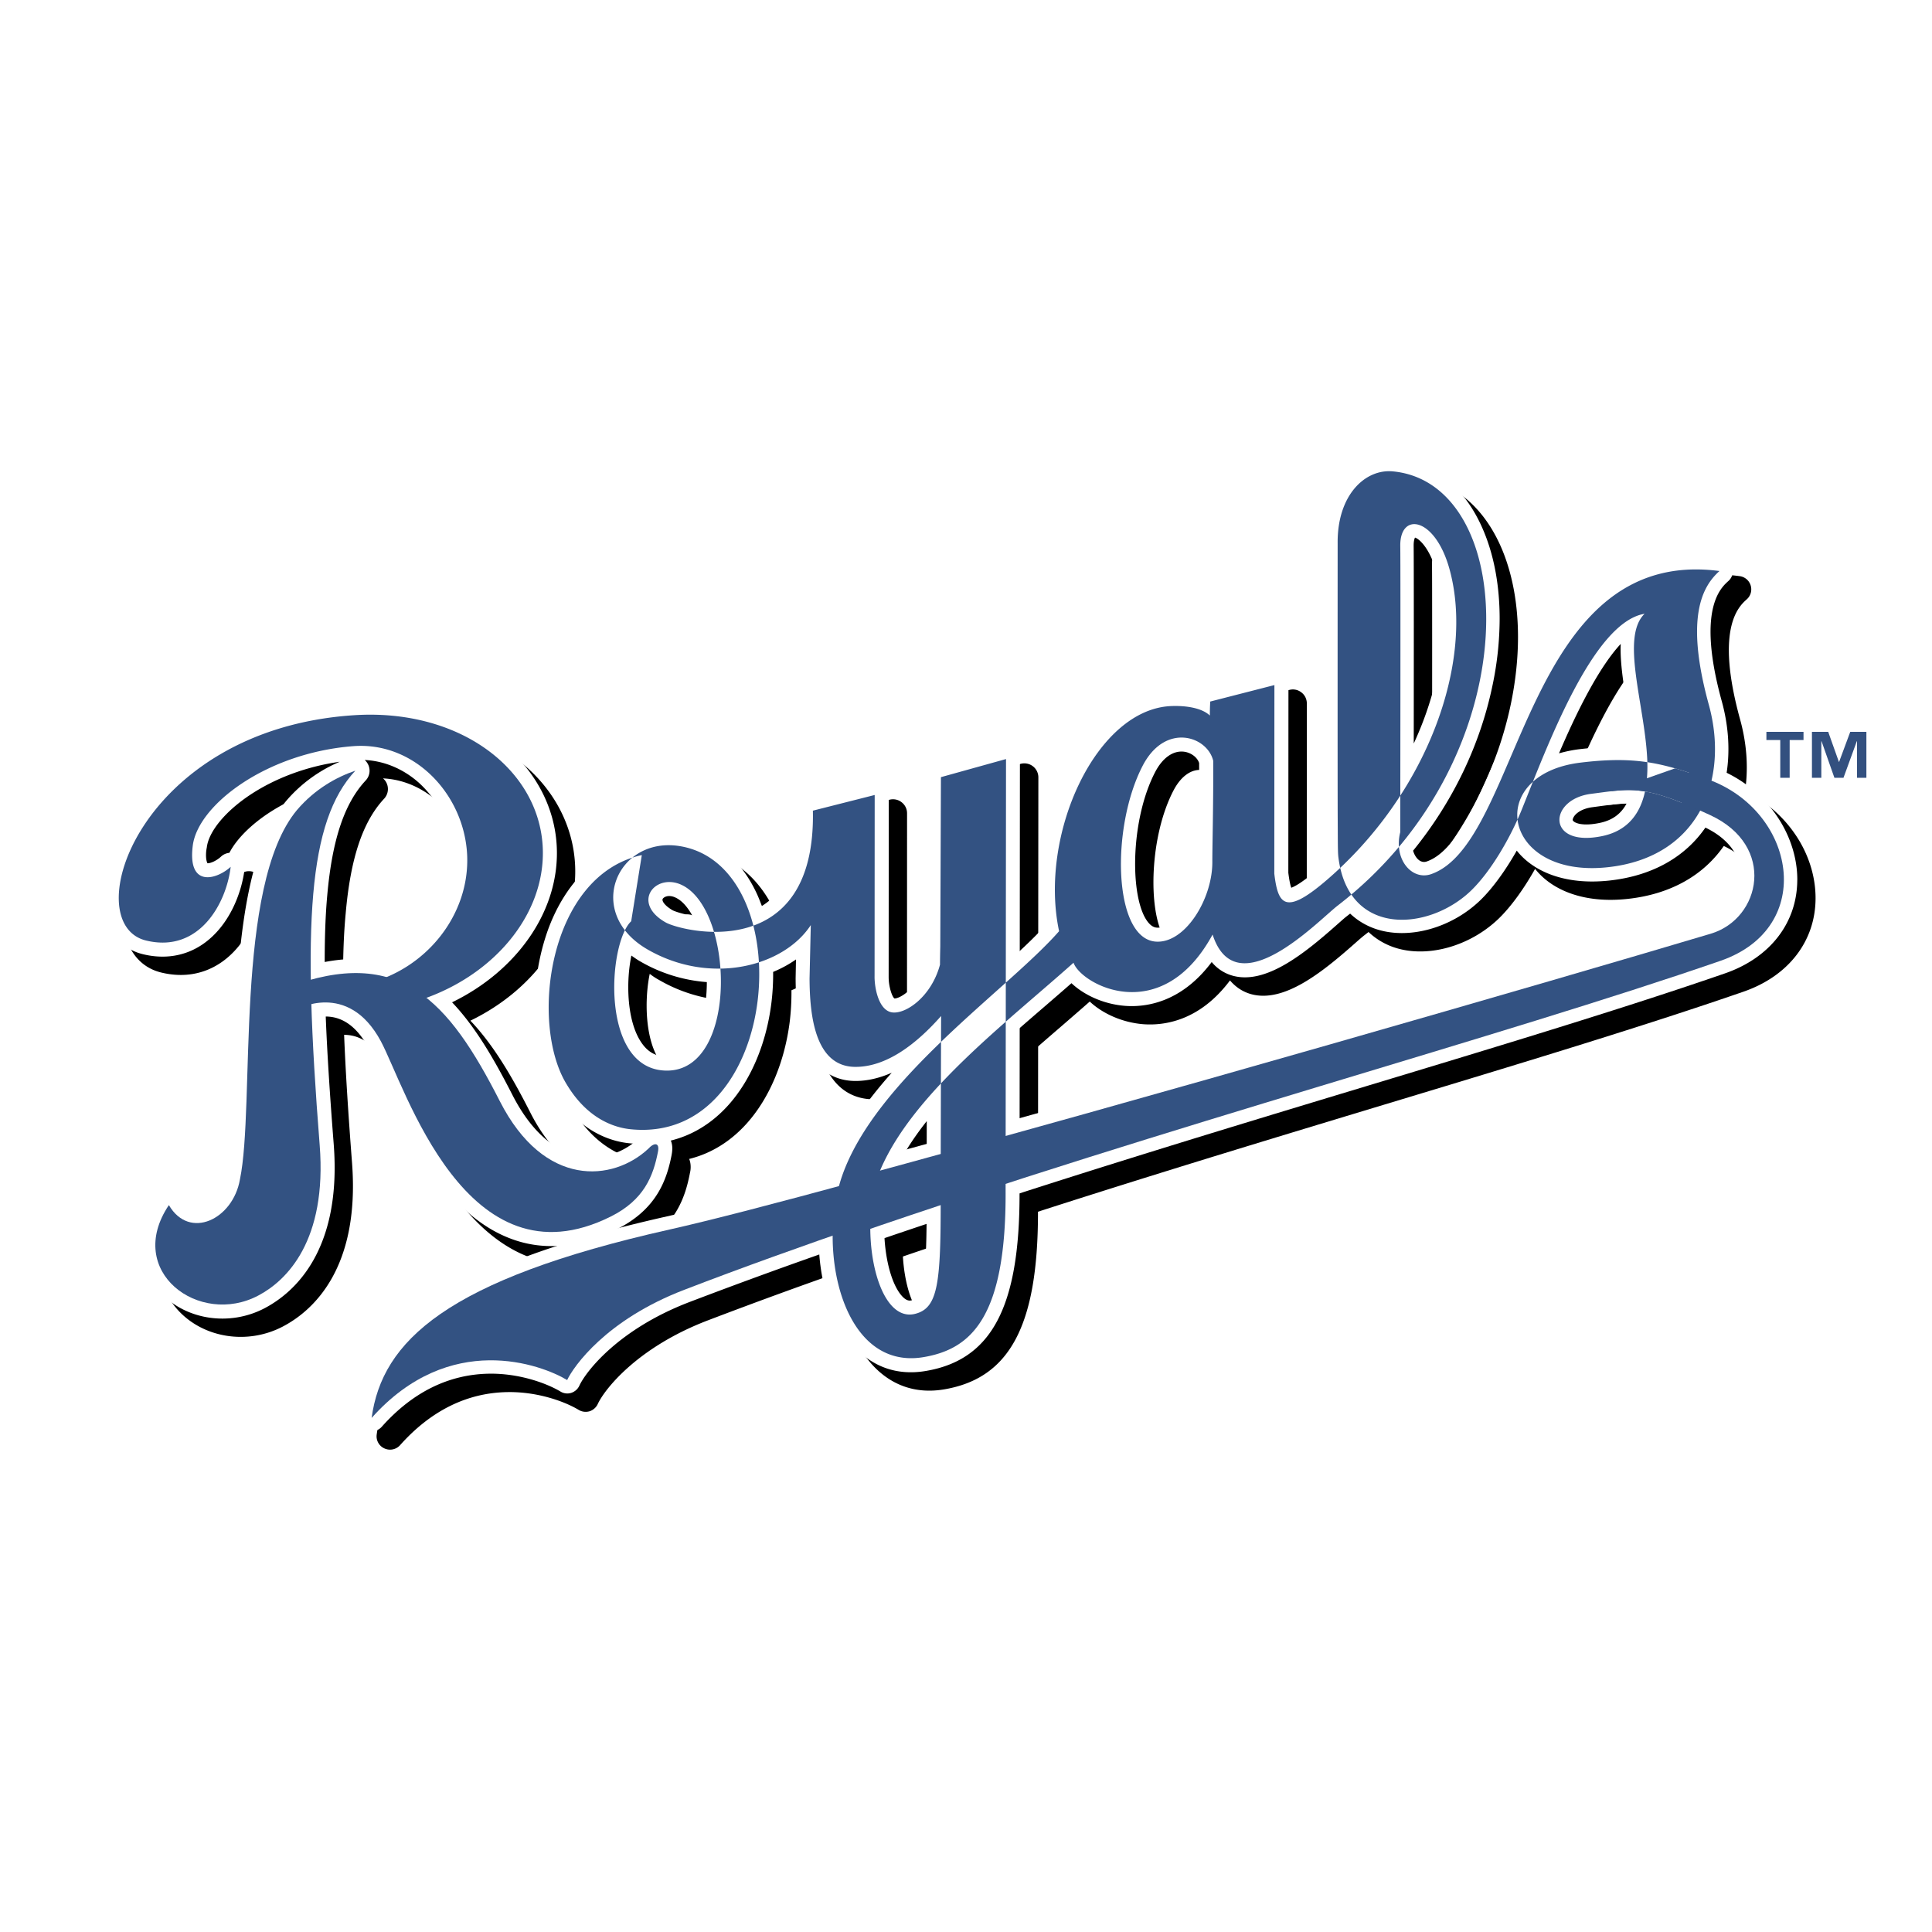 <svg xmlns="http://www.w3.org/2000/svg" width="2500" height="2500" viewBox="0 0 192.756 192.756"><g fill-rule="evenodd" clip-rule="evenodd"><path fill="#fff" d="M0 0h192.756v192.756H0V0z"/><path d="M179.938 73.834h-1.383v3.768h-.938v-3.768h-1.383v-.817h3.703v.817h.001zm6.273 3.768h-.934v-3.648h-.023l-1.33 3.648h-.904l-1.283-3.648h-.023v3.648h-.936v-4.585h1.623l1.066 2.996h.021l1.111-2.996h1.611v4.585h.001z" fill="#33507f"/><path d="M174.273 59.796c.395-.348.545-.89.391-1.388a1.324 1.324 0 0 0-1.105-.927c-5.908-.777-10.703 1.06-14.662 5.617-3.311 3.814-5.545 9.02-7.52 13.61-2.221 5.192-4.322 10.09-7.207 11.074a.748.748 0 0 1-.699-.099c-.303-.193-.529-.547-.648-.985 3.957-4.866 6.691-10.558 7.926-16.513.465-2.263.703-4.491.703-6.618 0-3.174-.518-6.131-1.547-8.643-1.801-4.382-4.984-7.008-8.969-7.397-1.578-.15-3.127.395-4.375 1.537-1.711 1.565-2.635 4.048-2.605 6.97 0 .24-.016 25.125.004 27.538l.006 1.252c.01 1.586.012 2.242.072 2.748.447 3.488 2.215 5.938 4.963 6.916 3.264 1.148 7.588-.017 10.51-2.824 1.221-1.179 2.506-2.949 3.646-4.974 1.637 2.077 4.799 3.478 9.25 2.991 4.23-.461 7.566-2.322 9.643-5.374 2.266-3.341 2.836-7.903 1.564-12.515-2.524-9.146-.124-11.292.659-11.996zm-15.476 23.953c-.02-.021-.047-.055-.047-.128 0-.048.01-.101.035-.172.17-.438.846-.949 1.963-1.096l.793-.101c1.029-.137 1.82-.234 2.572-.251-.561 1.045-1.447 1.683-2.723 1.942-1.636.328-2.411.019-2.593-.194zm5.371-11.436c.223 1.351.443 2.742.58 4.061-1.598-.104-3.316-.033-5.379.213-.695.089-1.369.222-1.99.416 1.553-3.654 3.814-8.413 6.156-10.925a6.93 6.93 0 0 0-.016.501c.001 1.733.321 3.704.649 5.734zm-21.297-16.028l-.002-.046c0-.435.092-.672.133-.771.398.104 1.453.999 2.145 3.422.422 1.539.641 3.21.641 4.968 0 3.826-1.01 8.052-2.908 12.155.004-3.794.006-8.271.006-12.019-.001-3.85-.003-6.932-.015-7.709z"/><path d="M178.92 82.976c-1.521-2.116-3.672-3.714-6.193-4.632-1.092-.394-2.258-.806-3.398-1.136a1.337 1.337 0 0 0-.814.023l-6.541 2.305a1.334 1.334 0 0 0-.861 1.562 1.339 1.339 0 0 0 1.459 1.026c2.449-.299 3.76-.321 9.303 2.23 2.469 1.138 3.799 3.018 3.645 5.163-.135 1.94-1.498 3.625-3.379 4.184-17.15 5.129-57.545 16.773-85.735 24.416a1.31 1.31 0 0 0-.826.656c-7.958 2.162-13.748 3.639-17.212 4.418-10.805 2.426-18.443 5.242-23.32 8.613-4.468 3.086-6.828 6.678-7.464 11.316a1.32 1.32 0 0 0 .774 1.391 1.34 1.34 0 0 0 1.552-.32c3.082-3.459 6.705-5.242 10.733-5.301 2.99-.047 5.688.93 7.097 1.777.321.193.713.244 1.084.135.357-.117.654-.379.813-.719.64-1.4 3.864-5.619 10.962-8.34a528.37 528.37 0 0 1 15.357-5.584c.012.008.019.018.029.02.354.246.804.312 1.209.176 17.08-5.918 35.068-11.354 50.943-16.156 13.268-4.006 25.809-7.797 35.791-11.252 4.49-1.547 7.189-5.025 7.211-9.287v-.069c0-2.285-.782-4.635-2.219-6.615z"/><path d="M103.598 77.561c0-.44-.203-.852-.555-1.118a1.406 1.406 0 0 0-1.221-.232l-6.486 1.807c-.61.17-1.028.717-1.031 1.347l-.069 16.876c-.002.047-.017 1.314-.023 1.627-.714 2.455-2.556 3.6-3.144 3.582-.237-.182-.579-1.176-.579-2.125 0-.035 0-.072.002-.105v-.041l.005-18.031a1.38 1.38 0 0 0-.54-1.106 1.39 1.39 0 0 0-1.204-.255l-6.17 1.569a1.402 1.402 0 0 0-1.049 1.388c.101 4.722-1.146 7.901-3.687 9.485a15.487 15.487 0 0 0-.427-1.051c-1.576-3.542-4.272-5.786-7.567-6.311-2.076-.334-4.055.125-5.598 1.291-3.445 1.215-6.196 4.199-7.747 8.442-.882 2.449-1.329 5.154-1.329 7.738 0 3.234.684 6.285 2.018 8.43 2.448 4.078 5.725 4.965 7.461 5.133 8.422.818 13.162-6.396 14.125-13.906.125-1 .181-2.002.181-2.988l-.001-.209a11.86 11.86 0 0 0 2.29-1.232l-.045 1.875v.035c.007 1.682.108 4.145.844 6.203 1.188 3.297 3.432 3.996 5.106 4 1.205.002 2.415-.279 3.639-.816-2.548 2.873-5.06 6.297-6.293 9.9-.641 1.879-.988 4.146-.988 6.477 0 3.898.988 7.969 3.285 10.666 1.931 2.27 4.491 3.209 7.411 2.709 6.543-1.113 9.348-6.396 9.348-17.646v-.332l.038-43.076zm-9.311 44.125c0 3.922-.074 6.527-.381 8.129-.301 1.539-.726 1.643-1.104 1.74-.165.043-.511.135-1.038-.473-1.049-1.236-1.714-3.977-1.714-6.805 0-1.898.299-3.812.966-5.348.737-1.656 1.819-3.393 3.284-5.244-.002 3.379-.013 7.627-.013 7.627v.374zM70.916 93.207c-1.071-.198-1.81-.468-1.995-.567-.718-.409-.989-.819-.989-1.033 0-.025.008-.056.018-.078.086-.189.518-.446 1.155-.201.663.259 1.275.91 1.811 1.879zm1.439 6.615c-.004 2.773-.696 5.223-1.859 6.479-.583.635-1.271.943-2.111.947-1.163.004-2.006-.5-2.674-1.58-.853-1.363-1.196-3.389-1.196-5.336 0-1.115.111-2.217.308-3.17.294.225.606.436.948.619a15.536 15.536 0 0 0 6.584 2.041z"/><path d="M68.842 116.998c.05-.207.066-.398.066-.57 0-1.096-.696-1.535-.933-1.654-.295-.152-1.319-.523-2.456.68-1.568 1.453-3.722 2.113-5.738 1.748-2.654-.465-5.029-2.596-6.84-6.143-1.707-3.361-3.605-6.709-6.009-9.227 6.552-3.168 10.814-9.251 10.438-15.667-.214-3.654-1.941-7.087-4.874-9.667-3.83-3.389-9.472-5.097-15.454-4.699-9.043.593-14.848 4.193-18.09 7.105-3.827 3.406-6.304 7.774-6.634 11.68-.011.278-.025.551-.025.821 0 2.927 1.414 5.053 3.797 5.625 2.203.537 4.278.172 6.006-1.025 2.613-1.808 3.859-5.077 4.142-7.528a1.38 1.38 0 0 0-.771-1.408 1.4 1.4 0 0 0-1.584.222c-.5.468-1.138.688-1.356.665-.037-.075-.121-.304-.121-.809 0-.209.017-.46.055-.763.193-1.598 1.854-3.613 4.327-5.254 2.564-1.689 5.677-2.837 8.936-3.298a14.412 14.412 0 0 0-5.331 3.893c-.001.006-.008.014-.013.02-4.611 5.532-4.975 17.556-5.268 27.21-.129 4.316-.236 8.041-.7 10.266-.004.016-.004.031-.004.047-.32 1.807-1.593 2.975-2.634 3.152-.753.148-1.401-.217-1.881-1.061a1.366 1.366 0 0 0-1.167-.695 1.37 1.37 0 0 0-1.192.613c-2.201 3.236-2.105 6.84.192 9.4 2.558 2.84 7.001 3.535 10.549 1.641 2.925-1.553 7.672-5.744 6.844-16.357-.377-4.902-.643-9.096-.786-12.717.357.004.718.049 1.083.154 1.243.365 2.298 1.363 3.179 2.984.308.58.7 1.49 1.179 2.541 2.292 5.24 6.145 14.006 13.159 16.545 3.25 1.17 6.769.832 10.458-1.004 3.931-1.954 4.957-4.872 5.451-7.466v0zM34.488 91.151c.481-5.534 1.704-9.182 3.844-11.472.43-.472.494-1.175.15-1.714a1.303 1.303 0 0 0-.271-.306c1.94.093 3.819.868 5.369 2.239 2.061 1.832 3.328 4.485 3.461 7.279.212 4.486-2.586 8.722-6.75 10.658-1.843-.434-3.845-.438-6.069-.02 0-2.541.082-4.734.266-6.664zM140.676 87.638l-1.625-2.412a1.41 1.41 0 0 0-1.072-.608 1.404 1.404 0 0 0-1.137.456 36.922 36.922 0 0 1-3.797 3.7c-1.377 1.161-2.076 1.517-2.381 1.631-.078-.211-.182-.634-.287-1.493l.006-18.729c0-.425-.195-.841-.541-1.1a1.365 1.365 0 0 0-1.205-.249l-6.412 1.635a1.445 1.445 0 0 0-.859.654c-.955-.235-1.932-.266-2.605-.25-2.957.071-5.771 1.696-8.137 4.695-3.125 3.961-4.936 9.71-4.936 15.074 0 1.252.107 2.487.305 3.671-1.473 1.596-3.568 3.465-5.775 5.44-1.037.928-2.119 1.891-3.191 2.893a1.375 1.375 0 0 0-.457 1.027c0 .221.045.441.16.654l1.394 2.637a1.402 1.402 0 0 0 2.19.366c1.936-1.803 3.961-3.543 5.916-5.229.865-.754 1.697-1.469 2.494-2.176 1.188 1.121 3.125 2.08 5.334 2.26 2.021.152 5.594-.271 8.658-4.367.578.676 1.277 1.137 2.109 1.369 3.266.895 7.049-2.143 10.33-5.045.418-.371.773-.68.988-.845a41.061 41.061 0 0 0 4.375-3.899 1.424 1.424 0 0 0 .158-1.76zm-19.28.218c0 1.998-.986 4.376-2.357 5.674-.438.412-1.094.889-1.777.851-.158-.008-.65-.039-1.174-.968-1.543-2.709-1.393-9.958.986-14.536.744-1.434 1.799-2.184 2.887-2.047.709.101 1.33.557 1.518 1.123 0 .357.004.717.004 1.064 0 2.384-.035 4.608-.061 6.29a202.01 202.01 0 0 0-.025 2.34l-.001.209z"/><path d="M172.445 57.964a1.335 1.335 0 0 0-.718-2.319c-5.904-.771-10.699 1.067-14.662 5.619-3.312 3.814-5.549 9.02-7.521 13.611-2.217 5.19-4.326 10.088-7.209 11.078-.244.084-.475.048-.705-.097-.297-.197-.523-.562-.645-.983 3.963-4.875 6.697-10.563 7.928-16.515a32.63 32.63 0 0 0 .707-6.624c0-3.182-.518-6.131-1.551-8.643-1.793-4.38-4.973-7.008-8.965-7.393-1.578-.151-3.127.394-4.375 1.538-1.715 1.562-2.635 4.044-2.604 6.97 0 .236-.01 25.125.004 27.533l.012 1.254c.002 1.583.004 2.235.061 2.747.453 3.486 2.217 5.94 4.971 6.913 3.262 1.147 7.578-.012 10.502-2.821 1.225-1.181 2.51-2.953 3.652-4.966 1.635 2.073 4.789 3.47 9.252 2.985 4.23-.463 7.562-2.316 9.635-5.377 2.264-3.337 2.838-7.903 1.568-12.51-2.516-9.145-.124-11.293.663-12zm-15.478 23.947a.148.148 0 0 1-.057-.122c0-.044.014-.1.047-.171.176-.437.846-.953 1.955-1.088l.799-.108c1.033-.137 1.818-.235 2.572-.251-.564 1.05-1.441 1.686-2.721 1.94-1.638.335-2.416.014-2.595-.2zm5.371-11.432c.223 1.353.451 2.748.576 4.063-1.6-.102-3.314-.033-5.373.21-.701.087-1.363.23-1.998.408 1.561-3.645 3.822-8.407 6.158-10.916-.006.165-.014.333-.014.504.001 1.73.323 3.699.651 5.731zm-21.297-16.027v-.044c0-.429.08-.67.135-.771.389.103 1.453 1.003 2.141 3.426.43 1.532.631 3.206.631 4.962 0 3.828-.998 8.058-2.898 12.154.002-3.795.006-8.268.006-12.017-.001-3.852-.005-6.933-.015-7.71z" fill="#fff"/><path d="M177.086 81.14c-1.523-2.113-3.666-3.71-6.197-4.626-1.092-.394-2.242-.808-3.396-1.139a1.386 1.386 0 0 0-.812.024l-6.545 2.304a1.342 1.342 0 0 0-.857 1.559 1.341 1.341 0 0 0 1.467 1.024c2.432-.293 3.752-.315 9.299 2.234 2.461 1.144 3.799 3.026 3.645 5.165-.143 1.942-1.498 3.623-3.383 4.188-17.146 5.125-57.537 16.765-85.727 24.404-.373.1-.668.352-.835.668-7.96 2.16-13.745 3.635-17.205 4.414-10.809 2.43-18.453 5.244-23.326 8.617-4.462 3.082-6.823 6.674-7.464 11.312-.062.582.232 1.152.778 1.396a1.354 1.354 0 0 0 1.553-.328c3.078-3.459 6.692-5.244 10.733-5.303 2.981-.041 5.683.936 7.099 1.777a1.3 1.3 0 0 0 1.072.139c.367-.119.661-.377.817-.719.646-1.398 3.872-5.619 10.967-8.338a538.78 538.78 0 0 1 15.357-5.584c.008.008.012.02.02.023.356.248.816.311 1.217.168 17.076-5.912 35.07-11.35 50.943-16.15 13.27-4.008 25.812-7.799 35.793-11.254 4.484-1.551 7.189-5.022 7.215-9.292.004-.017.004-.044.004-.067-.002-2.28-.793-4.63-2.232-6.616z" fill="#fff"/><path d="M101.758 75.73c0-.438-.199-.854-.547-1.117a1.408 1.408 0 0 0-1.219-.233l-6.496 1.808a1.402 1.402 0 0 0-1.029 1.342l-.056 16.882c0 .046-.021 1.304-.024 1.627-.719 2.453-2.568 3.6-3.15 3.578-.241-.18-.575-1.178-.575-2.121v-.109-.041l.01-18.03c0-.435-.205-.841-.545-1.107a1.394 1.394 0 0 0-1.205-.25l-6.179 1.567a1.404 1.404 0 0 0-1.042 1.38c.105 4.727-1.148 7.903-3.688 9.485-.14-.352-.272-.703-.423-1.049-1.581-3.54-4.267-5.779-7.577-6.31-2.074-.334-4.045.129-5.583 1.292-3.449 1.222-6.205 4.199-7.756 8.442-.879 2.45-1.33 5.152-1.33 7.746 0 3.229.687 6.27 2.024 8.422 2.437 4.078 5.719 4.969 7.459 5.133 8.421.818 13.163-6.398 14.122-13.904.13-1.006.188-2.006.188-2.992l-.002-.203c.826-.34 1.586-.76 2.281-1.243l-.037 1.887v.031c.01 1.678.106 4.143.84 6.205 1.181 3.299 3.432 3.992 5.116 4 1.193.004 2.403-.279 3.634-.82-2.558 2.877-5.062 6.299-6.297 9.902-.645 1.883-1 4.15-1 6.473 0 3.9 1 7.979 3.301 10.668 1.919 2.273 4.478 3.213 7.413 2.707 6.546-1.111 9.335-6.393 9.335-17.646v-.322l.037-43.08zm-9.303 44.124c0 3.924-.067 6.527-.38 8.133-.31 1.533-.733 1.645-1.096 1.738-.171.047-.518.137-1.043-.479-1.056-1.232-1.722-3.977-1.722-6.801 0-1.896.304-3.814.971-5.348.741-1.666 1.821-3.4 3.277-5.242-.005 3.381-.007 7.627-.007 7.627v.372zM69.083 91.369c-1.077-.193-1.81-.458-1.996-.562-.705-.416-.989-.818-.989-1.03a.31.31 0 0 1 .011-.081c.1-.186.525-.441 1.161-.199v.002c.667.254 1.282.906 1.813 1.87zm1.438 6.615c-.005 2.773-.685 5.232-1.862 6.482-.574.631-1.269.951-2.099.953-1.167.004-2.017-.498-2.684-1.58-.854-1.373-1.194-3.387-1.194-5.338 0-1.123.116-2.221.31-3.165.301.211.596.428.946.619a15.53 15.53 0 0 0 6.583 2.029z" fill="#fff"/><path d="M67.017 115.168a3.5 3.5 0 0 0 .059-.58c0-1.084-.691-1.523-.932-1.646-.288-.152-1.318-.523-2.455.678-1.576 1.455-3.719 2.113-5.739 1.754-2.657-.465-5.026-2.598-6.836-6.152-1.714-3.348-3.611-6.705-6.011-9.221 6.54-3.174 10.813-9.253 10.437-15.666-.211-3.657-1.94-7.089-4.872-9.669-3.833-3.385-9.482-5.097-15.46-4.691-9.041.595-14.843 4.189-18.104 7.097-3.81 3.411-6.282 7.771-6.613 11.677-.02.284-.028.553-.028.827 0 2.93 1.391 5.049 3.796 5.625 2.208.537 4.284.174 6.011-1.024 2.604-1.814 3.851-5.078 4.138-7.525a1.393 1.393 0 0 0-.768-1.419 1.398 1.398 0 0 0-1.588.23c-.498.465-1.126.688-1.352.663-.042-.077-.146-.299-.146-.812 0-.203.016-.452.079-.759.185-1.596 1.854-3.613 4.326-5.254 2.551-1.688 5.676-2.841 8.934-3.298a14.387 14.387 0 0 0-5.332 3.894l-.014.018c-4.617 5.538-4.973 17.56-5.264 27.216-.133 4.318-.241 8.039-.693 10.266 0 .016-.004.029-.008.045-.338 1.807-1.604 2.975-2.647 3.158-.744.145-1.389-.219-1.872-1.066a1.412 1.412 0 0 0-1.166-.707 1.42 1.42 0 0 0-1.195.625c-2.196 3.236-2.117 6.842.202 9.4 2.551 2.842 6.992 3.535 10.545 1.643 2.921-1.555 7.67-5.742 6.844-16.363-.383-4.902-.654-9.096-.794-12.713a3.96 3.96 0 0 1 1.084.152c1.244.365 2.308 1.365 3.18 2.982.306.576.702 1.488 1.175 2.543 2.301 5.238 6.15 14.008 13.168 16.541 3.245 1.176 6.766.84 10.445-1.002 3.929-1.965 4.973-4.867 5.467-7.457v-.01h-.001zM32.65 89.325c.493-5.545 1.705-9.188 3.854-11.478.428-.47.491-1.175.145-1.714a1.361 1.361 0 0 0-.263-.31c1.938.095 3.812.87 5.364 2.236a10.494 10.494 0 0 1 3.461 7.285c.208 4.495-2.586 8.724-6.747 10.662-1.846-.434-3.851-.446-6.068-.027-.001-2.532.079-4.73.254-6.654zM138.846 85.81l-1.633-2.413a1.385 1.385 0 0 0-1.066-.615 1.409 1.409 0 0 0-1.139.46 36.106 36.106 0 0 1-3.795 3.701c-1.377 1.165-2.072 1.517-2.381 1.628-.082-.207-.186-.634-.295-1.492l.012-18.729c0-.431-.189-.842-.533-1.102a1.394 1.394 0 0 0-1.209-.251l-6.412 1.639a1.442 1.442 0 0 0-.859.663 10.159 10.159 0 0 0-2.605-.261c-2.961.075-5.77 1.698-8.135 4.693-3.127 3.97-4.938 9.704-4.938 15.072 0 1.258.102 2.491.307 3.677-1.477 1.6-3.572 3.47-5.783 5.442-1.031.926-2.11 1.885-3.189 2.889a1.4 1.4 0 0 0-.455 1.029c0 .227.051.443.161.65l1.389 2.639c.206.385.578.65 1.01.719.424.072.865-.057 1.182-.35 1.939-1.801 3.961-3.545 5.916-5.229.863-.748 1.703-1.467 2.504-2.176 1.188 1.123 3.117 2.084 5.33 2.26 2.014.158 5.594-.273 8.662-4.371a4.135 4.135 0 0 0 2.102 1.367c3.266.895 7.057-2.134 10.338-5.042.418-.367.773-.687.98-.85a41.134 41.134 0 0 0 4.375-3.896 1.404 1.404 0 0 0 .159-1.751zm-19.282.211c0 2-.992 4.376-2.357 5.683-.438.406-1.082.885-1.777.848-.162-.014-.641-.041-1.172-.964-1.539-2.718-1.389-9.962.979-14.536.746-1.444 1.801-2.189 2.896-2.054.705.095 1.32.559 1.504 1.128.002.354.004.717.004 1.061 0 2.39-.025 4.602-.049 6.299-.014.999-.027 1.809-.027 2.334l-.001.201z" fill="#fff"/><path d="M35.454 76.889c-4.714 5.064-5.3 15.314-3.56 37.347.753 9.568-3.301 13.529-6.108 15.012-5.901 3.146-13.394-2.391-8.937-9.016 2.052 3.523 6.399 1.424 7.088-2.557 1.543-7.375-.614-29.304 5.698-36.867 1.784-2.084 3.903-3.262 5.819-3.919z" fill="#335282"/><path d="M65.646 114.908c-.468 2.424-1.39 4.812-4.706 6.465-14.444 7.219-20.496-12.92-22.94-17.484-3.303-6.156-8.509-3.131-8.509-3.131l-.836-2.246c11.234-4.217 16.089 1.295 21.212 11.352 4.443 8.719 11.299 8.016 14.799 4.76.615-.677 1.163-.63.98.284z" fill="#335282"/><path d="M35.294 71.359C13.821 72.777 7.597 92.165 14.585 93.84c5.309 1.277 8.011-3.745 8.429-7.356-1.343 1.238-4.322 2.166-3.782-2.108.501-4.056 7.35-9.278 16.053-9.935 6.091-.438 11.022 4.828 11.321 10.836.287 6.022-4.149 11.53-10.213 12.907l3.063 2.242c8.763-1.785 15.111-8.645 14.687-16.009-.459-7.845-8.467-13.748-18.849-13.058zM120.955 85.976c.025 3.683-2.686 8.139-5.609 7.971-4.279-.251-4.545-11.379-1.342-17.547 2.256-4.347 6.459-2.964 7.041-.487.019 4.495-.096 8.674-.09 10.063zm47.533-8.893c-3.428-1.13-6.059-1.573-10.787-.998-9.67 1.17-7.85 11.595 2.727 10.436 9.189-1.003 12.094-8.842 10.062-16.209-2.422-8.804-.604-11.847 1.064-13.341-19.637-2.577-19.705 27.142-28.793 30.25-1.889.638-3.742-1.473-3.057-4.195 0 0 .039-26.067.002-28.555-.047-3.414 3.436-2.919 4.887 2.226 2.609 9.255-2.189 22.64-12.473 31.316-3.953 3.331-4.621 2.157-4.982-.845l.01-18.818-6.4 1.643s-.043.601-.039 1.398c-.836-.797-2.482-.991-3.752-.95-7.561.191-13.35 12.817-11.291 22.464-5.082 5.815-18.306 14.704-21.669 24.476-2.49 7.275.011 19.404 8.16 18.018 4.742-.807 8.234-3.963 8.173-16.584l.041-43.084-6.493 1.806-.065 16.88a90.38 90.38 0 0 0-.03 1.833c-.865 3.207-3.422 4.953-4.784 4.756-1.377-.207-1.771-2.566-1.742-3.66l.011-18.03-6.166 1.563c.319 15.402-13.096 12.068-14.704 11.143-3.36-1.922-1.14-4.788 1.381-3.832 5.428 2.077 6.025 18.597-1.218 18.624-6.739.02-5.921-12.725-3.587-14.9l1.06-6.603c-9.343 2.015-11.232 16.845-7.486 22.89 2.14 3.549 4.893 4.326 6.42 4.469 15.058 1.463 16.994-26.313 4.837-28.255-6.243-.999-9.561 6.659-3.174 10.326 6.277 3.603 13.575 1.685 16.262-2.446l-.124 5.344c.021 3.568.501 8.791 4.569 8.803 3.096.012 6.07-2.256 8.557-5.076-.023 6.713-.043 16.047-.042 18.117.013 8.525-.257 11.004-2.522 11.592-4.054 1.066-5.807-9.119-3.421-14.533 3.34-7.604 12.586-14.58 19.196-20.49.771 2.197 8.801 6.508 13.875-2.812 2.354 7.272 10.57-1.418 12.479-2.888 19.311-14.885 18.215-42.1 5.521-43.321-2.771-.271-5.568 2.352-5.523 7.163 0 0-.012 25.102.006 27.539.016 2.438 0 3.306.074 3.843 1.016 7.957 9.047 7.302 13.217 3.292 1.973-1.901 3.936-5.273 5.082-8.119 2.514-6.226 7.072-18.662 12.244-19.512-2.389 2.317-.047 8.903.254 14.304.219 3.894-.824 7.128-4.504 7.88-5.572 1.143-5.367-3.673-1.088-4.22 3.496-.448 4.783-.812 9.014.875l.731-2.993z" fill="#335282"/><path d="M170.43 77.766c-1.203-.435-2.277-.815-3.305-1.109l-6.539 2.304c2.82-.334 4.451-.209 10.018 2.352 6.654 3.064 5.084 10.347.086 11.841-16.031 4.787-56.922 16.597-85.76 24.419v5.682c31.334-10.842 64.805-19.816 86.729-27.396 9.63-3.336 7.48-14.943-1.229-18.093z" fill="#335282"/><path d="M85.463 117.863c-7.948 2.162-14.66 3.912-18.638 4.801-22.337 5.012-28.705 11.16-29.748 18.803 7.792-8.732 16.928-5.336 19.508-3.779.64-1.354 3.872-6.016 11.712-9.014 5.728-2.207 11.78-4.367 17.913-6.486l-.747-4.325z" fill="#335282"/></g></svg>